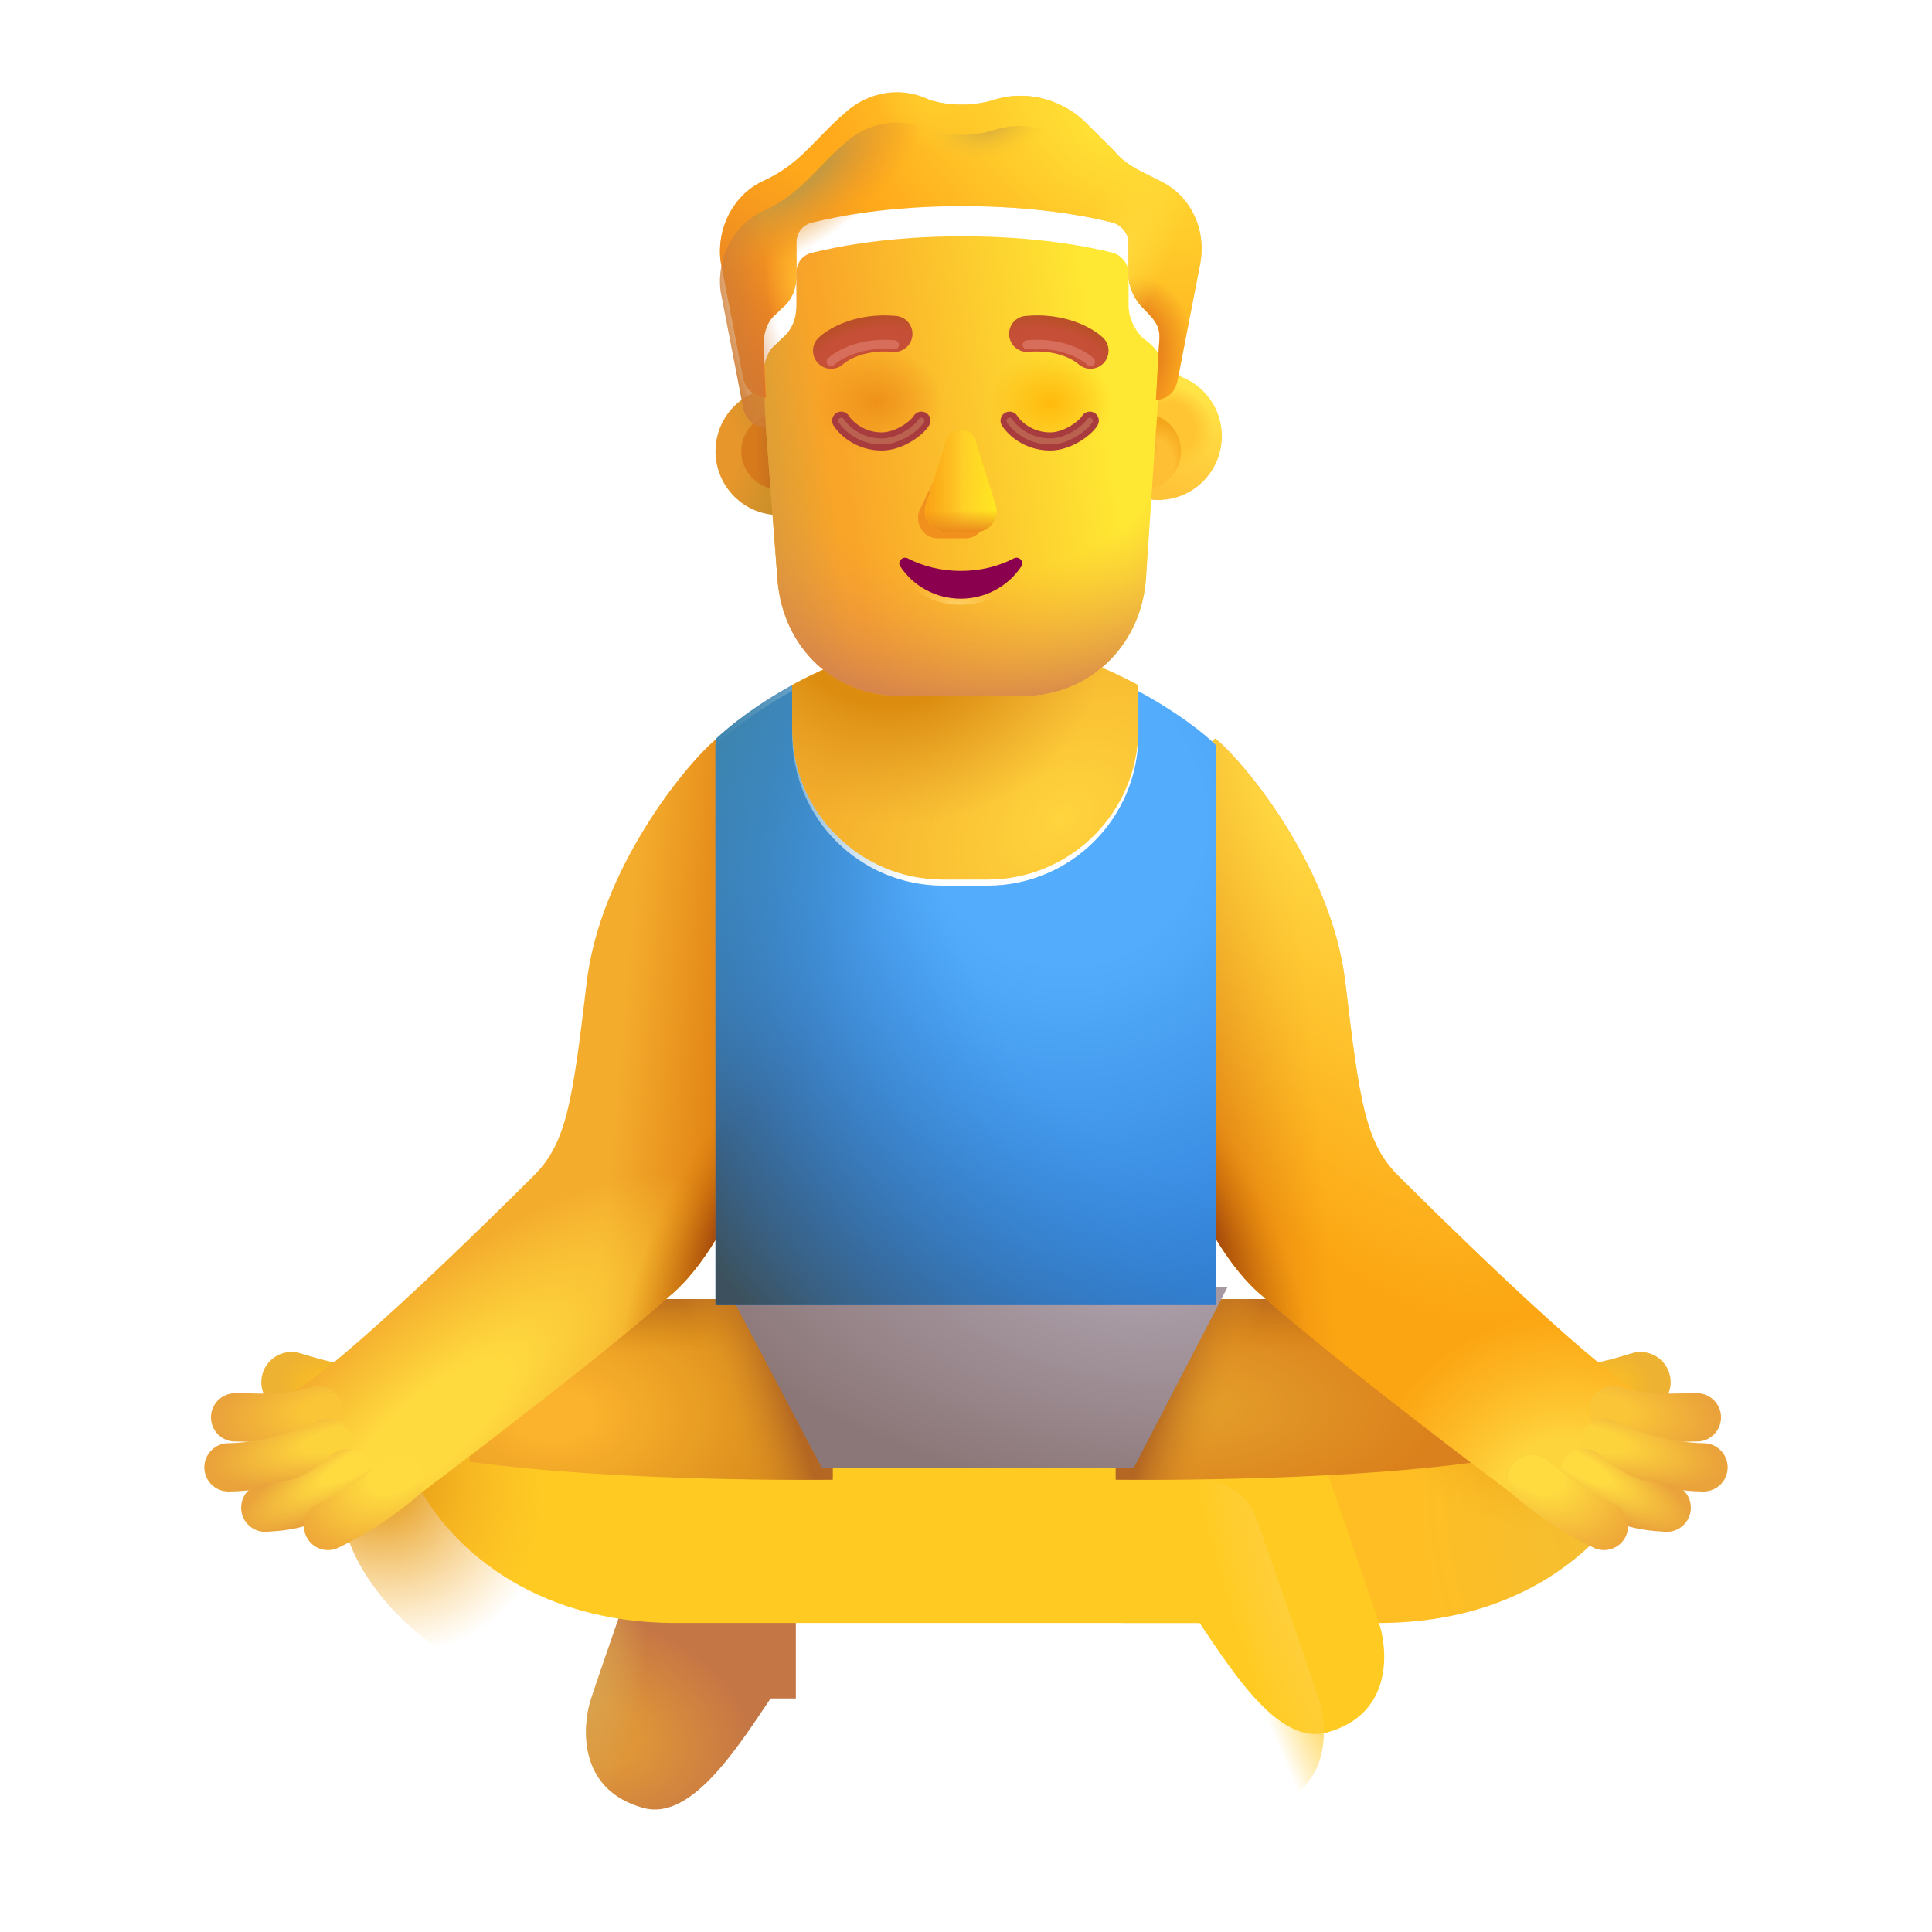 <svg width="32" height="32" viewBox="0 0 32 32" fill="none" xmlns="http://www.w3.org/2000/svg">
<path fill-rule="evenodd" clip-rule="evenodd" d="M6.722 23.151C6.722 23.428 6.498 23.651 6.222 23.651C5.59 23.651 4.965 23.459 4.721 23.383C4.707 23.379 4.694 23.375 4.682 23.371C4.418 23.291 4.269 23.011 4.35 22.747C4.43 22.483 4.71 22.334 4.974 22.415C4.983 22.418 4.993 22.421 5.003 22.424C5.25 22.499 5.747 22.651 6.222 22.651C6.498 22.651 6.722 22.875 6.722 23.151Z" fill="url(#paint0_radial_3987_23984)"/>
<path fill-rule="evenodd" clip-rule="evenodd" d="M25.278 23.151C25.278 23.428 25.502 23.651 25.778 23.651C26.41 23.651 27.035 23.459 27.279 23.383C27.293 23.379 27.306 23.375 27.318 23.371C27.582 23.291 27.731 23.011 27.65 22.747C27.57 22.483 27.29 22.334 27.026 22.415C27.017 22.418 27.007 22.421 26.997 22.424C26.75 22.499 26.253 22.651 25.778 22.651C25.502 22.651 25.278 22.875 25.278 23.151Z" fill="url(#paint1_radial_3987_23984)"/>
<g filter="url(#filter0_ii_3987_23984)">
<path d="M17.589 28.132H21.833C24.763 28.132 26.114 26.215 26.317 25.304L23.786 22.976L20.167 24.398L17.589 24.507V28.132Z" fill="url(#paint2_radial_3987_23984)"/>
<path d="M17.589 28.132H21.833C24.763 28.132 26.114 26.215 26.317 25.304L23.786 22.976L20.167 24.398L17.589 24.507V28.132Z" fill="url(#paint3_radial_3987_23984)"/>
</g>
<path d="M13.182 24.507H11.754C11.329 24.507 10.95 24.775 10.81 25.177C10.403 26.348 9.85 27.942 9.778 28.179C9.669 28.538 9.528 29.632 10.653 29.945C11.41 30.155 12.133 29.073 12.711 28.21C12.728 28.184 12.745 28.158 12.763 28.132H13.182V24.507Z" fill="url(#paint4_radial_3987_23984)"/>
<path d="M13.182 24.507H11.754C11.329 24.507 10.95 24.775 10.81 25.177C10.403 26.348 9.85 27.942 9.778 28.179C9.669 28.538 9.528 29.632 10.653 29.945C11.41 30.155 12.133 29.073 12.711 28.21C12.728 28.184 12.745 28.158 12.763 28.132H13.182V24.507Z" fill="url(#paint5_radial_3987_23984)"/>
<g filter="url(#filter1_ii_3987_23984)">
<path d="M10.198 28.132C7.269 28.132 5.917 26.215 5.714 25.304L8.245 22.976L11.698 24.421L19.879 24.507C20.304 24.507 20.683 24.775 20.822 25.177C21.23 26.348 21.782 27.942 21.855 28.179C21.964 28.538 22.105 29.632 20.98 29.945C20.2 30.161 19.456 29.007 18.87 28.132H10.198Z" fill="#FFCB22"/>
</g>
<path d="M10.198 28.132C7.269 28.132 5.917 26.215 5.714 25.304L8.245 22.976L11.698 24.421L19.879 24.507C20.304 24.507 20.683 24.775 20.822 25.177C21.23 26.348 21.782 27.942 21.855 28.179C21.964 28.538 22.105 29.632 20.98 29.945C20.2 30.161 19.456 29.007 18.87 28.132H10.198Z" fill="url(#paint6_radial_3987_23984)"/>
<path d="M10.198 28.132C7.269 28.132 5.917 26.215 5.714 25.304L8.245 22.976L11.698 24.421L19.879 24.507C20.304 24.507 20.683 24.775 20.822 25.177C21.23 26.348 21.782 27.942 21.855 28.179C21.964 28.538 22.105 29.632 20.98 29.945C20.2 30.161 19.456 29.007 18.87 28.132H10.198Z" fill="url(#paint7_radial_3987_23984)"/>
<path d="M18.48 21.517H24.495V24.21C21.964 24.562 18.48 24.507 18.48 24.507V21.517Z" fill="url(#paint8_radial_3987_23984)"/>
<path d="M18.48 21.517H24.495V24.21C21.964 24.562 18.48 24.507 18.48 24.507V21.517Z" fill="url(#paint9_linear_3987_23984)"/>
<path d="M18.48 21.517H24.495V24.21C21.964 24.562 18.48 24.507 18.48 24.507V21.517Z" fill="url(#paint10_linear_3987_23984)"/>
<path d="M13.792 21.517H7.776V24.21C10.308 24.562 13.792 24.507 13.792 24.507V21.517Z" fill="url(#paint11_radial_3987_23984)"/>
<path d="M13.792 21.517H7.776V24.21C10.308 24.562 13.792 24.507 13.792 24.507V21.517Z" fill="url(#paint12_linear_3987_23984)"/>
<path d="M13.792 21.517H7.776V24.21C10.308 24.562 13.792 24.507 13.792 24.507V21.517Z" fill="url(#paint13_linear_3987_23984)"/>
<path d="M9.717 16.275C9.937 14.417 11.323 12.694 11.87 12.233L12.202 12.549V19.825C11.952 20.476 11.483 21.154 11.077 21.477C11.077 21.477 10.21 22.291 6.905 24.78C5.58 24.596 4.81 23.687 4.831 23.077C5.706 22.578 8.202 20.109 8.842 19.471C9.38 18.936 9.483 18.256 9.717 16.275Z" fill="#F4AC2D"/>
<path d="M9.717 16.275C9.937 14.417 11.323 12.694 11.87 12.233L12.202 12.549V19.825C11.952 20.476 11.483 21.154 11.077 21.477C11.077 21.477 10.21 22.291 6.905 24.78C5.58 24.596 4.81 23.687 4.831 23.077C5.706 22.578 8.202 20.109 8.842 19.471C9.38 18.936 9.483 18.256 9.717 16.275Z" fill="url(#paint14_linear_3987_23984)"/>
<path d="M9.717 16.275C9.937 14.417 11.323 12.694 11.87 12.233L12.202 12.549V19.825C11.952 20.476 11.483 21.154 11.077 21.477C11.077 21.477 10.21 22.291 6.905 24.78C5.58 24.596 4.81 23.687 4.831 23.077C5.706 22.578 8.202 20.109 8.842 19.471C9.38 18.936 9.483 18.256 9.717 16.275Z" fill="url(#paint15_radial_3987_23984)"/>
<path d="M9.717 16.275C9.937 14.417 11.323 12.694 11.87 12.233L12.202 12.549V19.825C11.952 20.476 11.483 21.154 11.077 21.477C11.077 21.477 10.21 22.291 6.905 24.78C5.58 24.596 4.81 23.687 4.831 23.077C5.706 22.578 8.202 20.109 8.842 19.471C9.38 18.936 9.483 18.256 9.717 16.275Z" fill="url(#paint16_radial_3987_23984)"/>
<path d="M22.283 16.275C22.063 14.417 20.677 12.694 20.13 12.233L19.798 12.549V19.825C20.048 20.476 20.517 21.154 20.923 21.477C20.923 21.477 21.79 22.291 25.095 24.78C26.42 24.596 27.19 23.687 27.169 23.077C26.294 22.578 23.798 20.109 23.157 19.471C22.62 18.936 22.517 18.256 22.283 16.275Z" fill="#FCA512"/>
<path d="M22.283 16.275C22.063 14.417 20.677 12.694 20.13 12.233L19.798 12.549V19.825C20.048 20.476 20.517 21.154 20.923 21.477C20.923 21.477 21.79 22.291 25.095 24.78C26.42 24.596 27.19 23.687 27.169 23.077C26.294 22.578 23.798 20.109 23.157 19.471C22.62 18.936 22.517 18.256 22.283 16.275Z" fill="url(#paint17_linear_3987_23984)"/>
<path d="M22.283 16.275C22.063 14.417 20.677 12.694 20.13 12.233L19.798 12.549V19.825C20.048 20.476 20.517 21.154 20.923 21.477C20.923 21.477 21.79 22.291 25.095 24.78C26.42 24.596 27.19 23.687 27.169 23.077C26.294 22.578 23.798 20.109 23.157 19.471C22.62 18.936 22.517 18.256 22.283 16.275Z" fill="url(#paint18_radial_3987_23984)"/>
<path d="M22.283 16.275C22.063 14.417 20.677 12.694 20.13 12.233L19.798 12.549V19.825C20.048 20.476 20.517 21.154 20.923 21.477C20.923 21.477 21.79 22.291 25.095 24.78C26.42 24.596 27.19 23.687 27.169 23.077C26.294 22.578 23.798 20.109 23.157 19.471C22.62 18.936 22.517 18.256 22.283 16.275Z" fill="url(#paint19_radial_3987_23984)"/>
<path d="M22.283 16.275C22.063 14.417 20.677 12.694 20.13 12.233L19.798 12.549V19.825C20.048 20.476 20.517 21.154 20.923 21.477C20.923 21.477 21.79 22.291 25.095 24.78C26.42 24.596 27.19 23.687 27.169 23.077C26.294 22.578 23.798 20.109 23.157 19.471C22.62 18.936 22.517 18.256 22.283 16.275Z" fill="url(#paint20_radial_3987_23984)"/>
<g filter="url(#filter2_i_3987_23984)">
<path d="M13.409 24.507L11.831 21.517H20.133L18.581 24.507H13.409Z" fill="url(#paint21_radial_3987_23984)"/>
</g>
<path d="M18.855 11.348V12.069C18.855 13.45 17.735 14.569 16.355 14.569H15.62C14.239 14.569 13.12 13.45 13.12 12.069V11.346C13.883 10.929 14.89 10.562 16.034 10.562C17.084 10.562 18.09 10.936 18.855 11.348Z" fill="url(#paint22_radial_3987_23984)"/>
<path d="M18.855 11.348V12.069C18.855 13.45 17.735 14.569 16.355 14.569H15.62C14.239 14.569 13.12 13.45 13.12 12.069V11.346C13.883 10.929 14.89 10.562 16.034 10.562C17.084 10.562 18.09 10.936 18.855 11.348Z" fill="url(#paint23_radial_3987_23984)"/>
<g filter="url(#filter3_i_3987_23984)">
<path d="M18.855 11.348V12.069C18.855 13.45 17.735 14.569 16.355 14.569H15.62C14.239 14.569 13.12 13.45 13.12 12.069V11.346C12.54 11.663 12.101 12.008 11.851 12.242V21.517H20.139V12.242C19.941 12.042 19.478 11.683 18.855 11.348Z" fill="url(#paint24_radial_3987_23984)"/>
<path d="M18.855 11.348V12.069C18.855 13.45 17.735 14.569 16.355 14.569H15.62C14.239 14.569 13.12 13.45 13.12 12.069V11.346C12.54 11.663 12.101 12.008 11.851 12.242V21.517H20.139V12.242C19.941 12.042 19.478 11.683 18.855 11.348Z" fill="url(#paint25_radial_3987_23984)"/>
</g>
<path d="M18.855 11.348V12.069C18.855 13.45 17.735 14.569 16.355 14.569H15.62C14.239 14.569 13.12 13.45 13.12 12.069V11.346C12.54 11.663 12.101 12.008 11.851 12.242V21.517H20.139V12.242C19.941 12.042 19.478 11.683 18.855 11.348Z" fill="url(#paint26_radial_3987_23984)"/>
<path fill-rule="evenodd" clip-rule="evenodd" d="M5.659 23.241C5.724 23.453 5.605 23.676 5.394 23.741C4.858 23.905 4.295 23.887 4.027 23.878C3.972 23.876 3.93 23.875 3.903 23.876C3.682 23.881 3.499 23.706 3.494 23.485C3.489 23.264 3.664 23.081 3.885 23.076C3.953 23.074 4.03 23.076 4.114 23.078C4.401 23.086 4.77 23.095 5.159 22.976C5.371 22.911 5.594 23.03 5.659 23.241Z" fill="url(#paint27_radial_3987_23984)"/>
<path fill-rule="evenodd" clip-rule="evenodd" d="M26.341 23.241C26.276 23.453 26.395 23.676 26.606 23.741C27.142 23.905 27.705 23.887 27.973 23.878C28.028 23.876 28.07 23.875 28.097 23.876C28.318 23.881 28.501 23.706 28.506 23.485C28.511 23.264 28.336 23.081 28.115 23.076C28.047 23.074 27.97 23.076 27.886 23.078C27.599 23.086 27.23 23.095 26.841 22.976C26.629 22.911 26.406 23.03 26.341 23.241Z" fill="url(#paint28_radial_3987_23984)"/>
<path fill-rule="evenodd" clip-rule="evenodd" d="M5.787 23.72C5.885 23.917 5.805 24.157 5.607 24.256C4.854 24.63 4.097 24.704 3.784 24.704C3.563 24.704 3.384 24.525 3.384 24.304C3.384 24.083 3.563 23.904 3.784 23.904C4.01 23.904 4.637 23.845 5.251 23.539C5.449 23.441 5.689 23.522 5.787 23.72Z" fill="url(#paint29_radial_3987_23984)"/>
<path fill-rule="evenodd" clip-rule="evenodd" d="M26.213 23.72C26.115 23.917 26.195 24.157 26.393 24.256C27.146 24.63 27.902 24.704 28.216 24.704C28.437 24.704 28.616 24.525 28.616 24.304C28.616 24.083 28.437 23.904 28.216 23.904C27.99 23.904 27.363 23.845 26.749 23.539C26.551 23.441 26.311 23.522 26.213 23.72Z" fill="url(#paint30_radial_3987_23984)"/>
<path fill-rule="evenodd" clip-rule="evenodd" d="M6.061 24.142C6.205 24.309 6.185 24.562 6.017 24.705C5.678 24.995 5.389 25.162 5.114 25.255C4.86 25.34 4.637 25.356 4.459 25.368C4.446 25.369 4.434 25.37 4.422 25.371C4.202 25.387 4.01 25.221 3.995 25C3.979 24.78 4.145 24.588 4.365 24.573C4.371 24.572 4.377 24.572 4.383 24.572C4.573 24.558 4.704 24.549 4.858 24.497C5.013 24.444 5.215 24.339 5.497 24.098C5.665 23.954 5.917 23.974 6.061 24.142Z" fill="url(#paint31_radial_3987_23984)"/>
<path fill-rule="evenodd" clip-rule="evenodd" d="M25.939 24.142C25.796 24.309 25.815 24.562 25.983 24.705C26.322 24.995 26.611 25.162 26.886 25.255C27.14 25.34 27.363 25.356 27.541 25.368C27.553 25.369 27.566 25.37 27.578 25.371C27.798 25.387 27.99 25.221 28.005 25C28.021 24.78 27.855 24.588 27.635 24.573C27.629 24.572 27.623 24.572 27.616 24.572C27.427 24.558 27.296 24.549 27.142 24.497C26.987 24.444 26.785 24.339 26.503 24.098C26.335 23.954 26.083 23.974 25.939 24.142Z" fill="url(#paint32_radial_3987_23984)"/>
<path fill-rule="evenodd" clip-rule="evenodd" d="M6.937 24.247C7.077 24.418 7.053 24.67 6.882 24.81C6.316 25.274 5.947 25.461 5.689 25.593C5.663 25.605 5.639 25.618 5.616 25.63C5.42 25.731 5.178 25.654 5.077 25.457C4.976 25.261 5.053 25.02 5.25 24.919C5.274 24.906 5.298 24.894 5.324 24.881C5.566 24.758 5.875 24.601 6.374 24.191C6.545 24.051 6.797 24.076 6.937 24.247Z" fill="url(#paint33_radial_3987_23984)"/>
<path fill-rule="evenodd" clip-rule="evenodd" d="M25.063 24.247C24.922 24.418 24.947 24.67 25.118 24.81C25.684 25.274 26.053 25.461 26.311 25.593C26.337 25.605 26.361 25.618 26.384 25.63C26.58 25.731 26.822 25.654 26.923 25.457C27.024 25.261 26.947 25.02 26.75 24.919C26.726 24.906 26.702 24.894 26.676 24.881C26.434 24.758 26.125 24.601 25.625 24.191C25.455 24.051 25.203 24.076 25.063 24.247Z" fill="url(#paint34_radial_3987_23984)"/>
<circle cx="12.908" cy="7.475" r="1.057" fill="url(#paint35_radial_3987_23984)"/>
<g filter="url(#filter4_f_3987_23984)">
<circle cx="12.908" cy="7.475" r="0.63" fill="url(#paint36_linear_3987_23984)"/>
</g>
<g filter="url(#filter5_i_3987_23984)">
<circle cx="18.931" cy="7.475" r="1.057" fill="url(#paint37_linear_3987_23984)"/>
<circle cx="18.931" cy="7.475" r="1.057" fill="url(#paint38_radial_3987_23984)"/>
</g>
<g filter="url(#filter6_f_3987_23984)">
<circle cx="18.931" cy="7.475" r="0.63" fill="#FFBF34"/>
<circle cx="18.931" cy="7.475" r="0.63" fill="url(#paint39_radial_3987_23984)"/>
<circle cx="18.931" cy="7.475" r="0.63" fill="url(#paint40_radial_3987_23984)"/>
</g>
<path d="M12.685 7.087C12.668 6.888 12.648 6.322 12.648 6.176C12.648 6.007 12.716 5.805 12.852 5.703L12.954 5.602C13.123 5.467 13.191 5.264 13.191 5.062V4.522C13.191 4.353 13.293 4.218 13.463 4.184C13.87 4.083 14.72 3.914 15.942 3.914C17.165 3.914 18.014 4.083 18.421 4.184C18.557 4.218 18.693 4.353 18.693 4.522V5.062C18.693 5.264 18.795 5.467 18.931 5.602C19.249 5.825 19.229 5.947 19.202 6.21C19.194 6.291 19.169 6.966 19.146 7.122L18.978 9.628C18.876 10.748 17.995 11.529 16.945 11.529H14.912C13.828 11.529 12.982 10.748 12.88 9.628L12.685 7.087Z" fill="url(#paint41_linear_3987_23984)"/>
<path d="M12.685 7.087C12.668 6.888 12.648 6.322 12.648 6.176C12.648 6.007 12.716 5.805 12.852 5.703L12.954 5.602C13.123 5.467 13.191 5.264 13.191 5.062V4.522C13.191 4.353 13.293 4.218 13.463 4.184C13.87 4.083 14.72 3.914 15.942 3.914C17.165 3.914 18.014 4.083 18.421 4.184C18.557 4.218 18.693 4.353 18.693 4.522V5.062C18.693 5.264 18.795 5.467 18.931 5.602C19.249 5.825 19.229 5.947 19.202 6.21C19.194 6.291 19.169 6.966 19.146 7.122L18.978 9.628C18.876 10.748 17.995 11.529 16.945 11.529H14.912C13.828 11.529 12.982 10.748 12.88 9.628L12.685 7.087Z" fill="url(#paint42_linear_3987_23984)"/>
<path d="M12.685 7.087C12.668 6.888 12.648 6.322 12.648 6.176C12.648 6.007 12.716 5.805 12.852 5.703L12.954 5.602C13.123 5.467 13.191 5.264 13.191 5.062V4.522C13.191 4.353 13.293 4.218 13.463 4.184C13.87 4.083 14.72 3.914 15.942 3.914C17.165 3.914 18.014 4.083 18.421 4.184C18.557 4.218 18.693 4.353 18.693 4.522V5.062C18.693 5.264 18.795 5.467 18.931 5.602C19.249 5.825 19.229 5.947 19.202 6.21C19.194 6.291 19.169 6.966 19.146 7.122L18.978 9.628C18.876 10.748 17.995 11.529 16.945 11.529H14.912C13.828 11.529 12.982 10.748 12.88 9.628L12.685 7.087Z" fill="url(#paint43_radial_3987_23984)"/>
<path d="M12.685 7.087C12.668 6.888 12.648 6.322 12.648 6.176C12.648 6.007 12.716 5.805 12.852 5.703L12.954 5.602C13.123 5.467 13.191 5.264 13.191 5.062V4.522C13.191 4.353 13.293 4.218 13.463 4.184C13.87 4.083 14.72 3.914 15.942 3.914C17.165 3.914 18.014 4.083 18.421 4.184C18.557 4.218 18.693 4.353 18.693 4.522V5.062C18.693 5.264 18.795 5.467 18.931 5.602C19.249 5.825 19.229 5.947 19.202 6.21C19.194 6.291 19.169 6.966 19.146 7.122L18.978 9.628C18.876 10.748 17.995 11.529 16.945 11.529H14.912C13.828 11.529 12.982 10.748 12.88 9.628L12.685 7.087Z" fill="url(#paint44_radial_3987_23984)"/>
<path d="M12.685 7.087C12.668 6.888 12.648 6.322 12.648 6.176C12.648 6.007 12.716 5.805 12.852 5.703L12.954 5.602C13.123 5.467 13.191 5.264 13.191 5.062V4.522C13.191 4.353 13.293 4.218 13.463 4.184C13.87 4.083 14.72 3.914 15.942 3.914C17.165 3.914 18.014 4.083 18.421 4.184C18.557 4.218 18.693 4.353 18.693 4.522V5.062C18.693 5.264 18.795 5.467 18.931 5.602C19.249 5.825 19.229 5.947 19.202 6.21C19.194 6.291 19.169 6.966 19.146 7.122L18.978 9.628C18.876 10.748 17.995 11.529 16.945 11.529H14.912C13.828 11.529 12.982 10.748 12.88 9.628L12.685 7.087Z" fill="url(#paint45_radial_3987_23984)"/>
<g filter="url(#filter7_ii_3987_23984)">
<path d="M18.965 3.373L19.236 3.509C19.712 3.745 19.983 4.285 19.881 4.859L19.508 6.784C19.475 6.983 19.343 7.117 19.146 7.122C19.168 6.803 19.189 6.288 19.198 6.207C19.225 5.933 19.182 5.852 18.931 5.602C18.795 5.467 18.693 5.264 18.693 5.062V4.522C18.693 4.353 18.557 4.218 18.421 4.184C18.014 4.083 17.165 3.914 15.942 3.914C14.72 3.914 13.87 4.083 13.463 4.184C13.293 4.218 13.191 4.353 13.191 4.522V5.062C13.191 5.264 13.123 5.467 12.954 5.602L12.852 5.703C12.716 5.805 12.647 6.016 12.647 6.185C12.656 6.284 12.67 6.851 12.685 7.087C12.495 7.074 12.34 6.942 12.308 6.75L11.935 4.825C11.867 4.285 12.138 3.745 12.614 3.509C13.256 3.227 13.49 2.8 14.006 2.36C14.38 2.023 14.923 1.921 15.399 2.158C15.738 2.259 16.112 2.259 16.451 2.158C16.961 1.989 17.538 2.124 17.946 2.495L18.455 3.002C18.591 3.171 18.761 3.272 18.965 3.373Z" fill="#FFA91B"/>
<path d="M18.965 3.373L19.236 3.509C19.712 3.745 19.983 4.285 19.881 4.859L19.508 6.784C19.475 6.983 19.343 7.117 19.146 7.122C19.168 6.803 19.189 6.288 19.198 6.207C19.225 5.933 19.182 5.852 18.931 5.602C18.795 5.467 18.693 5.264 18.693 5.062V4.522C18.693 4.353 18.557 4.218 18.421 4.184C18.014 4.083 17.165 3.914 15.942 3.914C14.72 3.914 13.87 4.083 13.463 4.184C13.293 4.218 13.191 4.353 13.191 4.522V5.062C13.191 5.264 13.123 5.467 12.954 5.602L12.852 5.703C12.716 5.805 12.647 6.016 12.647 6.185C12.656 6.284 12.67 6.851 12.685 7.087C12.495 7.074 12.34 6.942 12.308 6.75L11.935 4.825C11.867 4.285 12.138 3.745 12.614 3.509C13.256 3.227 13.49 2.8 14.006 2.36C14.38 2.023 14.923 1.921 15.399 2.158C15.738 2.259 16.112 2.259 16.451 2.158C16.961 1.989 17.538 2.124 17.946 2.495L18.455 3.002C18.591 3.171 18.761 3.272 18.965 3.373Z" fill="url(#paint46_radial_3987_23984)"/>
<path d="M18.965 3.373L19.236 3.509C19.712 3.745 19.983 4.285 19.881 4.859L19.508 6.784C19.475 6.983 19.343 7.117 19.146 7.122C19.168 6.803 19.189 6.288 19.198 6.207C19.225 5.933 19.182 5.852 18.931 5.602C18.795 5.467 18.693 5.264 18.693 5.062V4.522C18.693 4.353 18.557 4.218 18.421 4.184C18.014 4.083 17.165 3.914 15.942 3.914C14.72 3.914 13.87 4.083 13.463 4.184C13.293 4.218 13.191 4.353 13.191 4.522V5.062C13.191 5.264 13.123 5.467 12.954 5.602L12.852 5.703C12.716 5.805 12.647 6.016 12.647 6.185C12.656 6.284 12.67 6.851 12.685 7.087C12.495 7.074 12.34 6.942 12.308 6.75L11.935 4.825C11.867 4.285 12.138 3.745 12.614 3.509C13.256 3.227 13.49 2.8 14.006 2.36C14.38 2.023 14.923 1.921 15.399 2.158C15.738 2.259 16.112 2.259 16.451 2.158C16.961 1.989 17.538 2.124 17.946 2.495L18.455 3.002C18.591 3.171 18.761 3.272 18.965 3.373Z" fill="url(#paint47_linear_3987_23984)"/>
<path d="M18.965 3.373L19.236 3.509C19.712 3.745 19.983 4.285 19.881 4.859L19.508 6.784C19.475 6.983 19.343 7.117 19.146 7.122C19.168 6.803 19.189 6.288 19.198 6.207C19.225 5.933 19.182 5.852 18.931 5.602C18.795 5.467 18.693 5.264 18.693 5.062V4.522C18.693 4.353 18.557 4.218 18.421 4.184C18.014 4.083 17.165 3.914 15.942 3.914C14.72 3.914 13.87 4.083 13.463 4.184C13.293 4.218 13.191 4.353 13.191 4.522V5.062C13.191 5.264 13.123 5.467 12.954 5.602L12.852 5.703C12.716 5.805 12.647 6.016 12.647 6.185C12.656 6.284 12.67 6.851 12.685 7.087C12.495 7.074 12.34 6.942 12.308 6.75L11.935 4.825C11.867 4.285 12.138 3.745 12.614 3.509C13.256 3.227 13.49 2.8 14.006 2.36C14.38 2.023 14.923 1.921 15.399 2.158C15.738 2.259 16.112 2.259 16.451 2.158C16.961 1.989 17.538 2.124 17.946 2.495L18.455 3.002C18.591 3.171 18.761 3.272 18.965 3.373Z" fill="url(#paint48_radial_3987_23984)"/>
<path d="M18.965 3.373L19.236 3.509C19.712 3.745 19.983 4.285 19.881 4.859L19.508 6.784C19.475 6.983 19.343 7.117 19.146 7.122C19.168 6.803 19.189 6.288 19.198 6.207C19.225 5.933 19.182 5.852 18.931 5.602C18.795 5.467 18.693 5.264 18.693 5.062V4.522C18.693 4.353 18.557 4.218 18.421 4.184C18.014 4.083 17.165 3.914 15.942 3.914C14.72 3.914 13.87 4.083 13.463 4.184C13.293 4.218 13.191 4.353 13.191 4.522V5.062C13.191 5.264 13.123 5.467 12.954 5.602L12.852 5.703C12.716 5.805 12.647 6.016 12.647 6.185C12.656 6.284 12.67 6.851 12.685 7.087C12.495 7.074 12.34 6.942 12.308 6.75L11.935 4.825C11.867 4.285 12.138 3.745 12.614 3.509C13.256 3.227 13.49 2.8 14.006 2.36C14.38 2.023 14.923 1.921 15.399 2.158C15.738 2.259 16.112 2.259 16.451 2.158C16.961 1.989 17.538 2.124 17.946 2.495L18.455 3.002C18.591 3.171 18.761 3.272 18.965 3.373Z" fill="url(#paint49_radial_3987_23984)"/>
<path d="M18.965 3.373L19.236 3.509C19.712 3.745 19.983 4.285 19.881 4.859L19.508 6.784C19.475 6.983 19.343 7.117 19.146 7.122C19.168 6.803 19.189 6.288 19.198 6.207C19.225 5.933 19.182 5.852 18.931 5.602C18.795 5.467 18.693 5.264 18.693 5.062V4.522C18.693 4.353 18.557 4.218 18.421 4.184C18.014 4.083 17.165 3.914 15.942 3.914C14.72 3.914 13.87 4.083 13.463 4.184C13.293 4.218 13.191 4.353 13.191 4.522V5.062C13.191 5.264 13.123 5.467 12.954 5.602L12.852 5.703C12.716 5.805 12.647 6.016 12.647 6.185C12.656 6.284 12.67 6.851 12.685 7.087C12.495 7.074 12.34 6.942 12.308 6.75L11.935 4.825C11.867 4.285 12.138 3.745 12.614 3.509C13.256 3.227 13.49 2.8 14.006 2.36C14.38 2.023 14.923 1.921 15.399 2.158C15.738 2.259 16.112 2.259 16.451 2.158C16.961 1.989 17.538 2.124 17.946 2.495L18.455 3.002C18.591 3.171 18.761 3.272 18.965 3.373Z" fill="url(#paint50_radial_3987_23984)"/>
<path d="M18.965 3.373L19.236 3.509C19.712 3.745 19.983 4.285 19.881 4.859L19.508 6.784C19.475 6.983 19.343 7.117 19.146 7.122C19.168 6.803 19.189 6.288 19.198 6.207C19.225 5.933 19.182 5.852 18.931 5.602C18.795 5.467 18.693 5.264 18.693 5.062V4.522C18.693 4.353 18.557 4.218 18.421 4.184C18.014 4.083 17.165 3.914 15.942 3.914C14.72 3.914 13.87 4.083 13.463 4.184C13.293 4.218 13.191 4.353 13.191 4.522V5.062C13.191 5.264 13.123 5.467 12.954 5.602L12.852 5.703C12.716 5.805 12.647 6.016 12.647 6.185C12.656 6.284 12.67 6.851 12.685 7.087C12.495 7.074 12.34 6.942 12.308 6.75L11.935 4.825C11.867 4.285 12.138 3.745 12.614 3.509C13.256 3.227 13.49 2.8 14.006 2.36C14.38 2.023 14.923 1.921 15.399 2.158C15.738 2.259 16.112 2.259 16.451 2.158C16.961 1.989 17.538 2.124 17.946 2.495L18.455 3.002C18.591 3.171 18.761 3.272 18.965 3.373Z" fill="url(#paint51_radial_3987_23984)"/>
</g>
<path d="M18.965 3.373L19.236 3.509C19.712 3.745 19.983 4.285 19.881 4.859L19.508 6.784C19.475 6.983 19.343 7.117 19.146 7.122C19.168 6.803 19.189 6.288 19.198 6.207C19.225 5.933 19.182 5.852 18.931 5.602C18.795 5.467 18.693 5.264 18.693 5.062V4.522C18.693 4.353 18.557 4.218 18.421 4.184C18.014 4.083 17.165 3.914 15.942 3.914C14.72 3.914 13.87 4.083 13.463 4.184C13.293 4.218 13.191 4.353 13.191 4.522V5.062C13.191 5.264 13.123 5.467 12.954 5.602L12.852 5.703C12.716 5.805 12.647 6.016 12.647 6.185C12.656 6.284 12.67 6.851 12.685 7.087C12.495 7.074 12.34 6.942 12.308 6.75L11.935 4.825C11.867 4.285 12.138 3.745 12.614 3.509C13.256 3.227 13.49 2.8 14.006 2.36C14.38 2.023 14.923 1.921 15.399 2.158C15.738 2.259 16.112 2.259 16.451 2.158C16.961 1.989 17.538 2.124 17.946 2.495L18.455 3.002C18.591 3.171 18.761 3.272 18.965 3.373Z" fill="url(#paint52_radial_3987_23984)"/>
<path d="M18.965 3.373L19.236 3.509C19.712 3.745 19.983 4.285 19.881 4.859L19.508 6.784C19.475 6.983 19.343 7.117 19.146 7.122C19.168 6.803 19.189 6.288 19.198 6.207C19.225 5.933 19.182 5.852 18.931 5.602C18.795 5.467 18.693 5.264 18.693 5.062V4.522C18.693 4.353 18.557 4.218 18.421 4.184C18.014 4.083 17.165 3.914 15.942 3.914C14.72 3.914 13.87 4.083 13.463 4.184C13.293 4.218 13.191 4.353 13.191 4.522V5.062C13.191 5.264 13.123 5.467 12.954 5.602L12.852 5.703C12.716 5.805 12.647 6.016 12.647 6.185C12.656 6.284 12.67 6.851 12.685 7.087C12.495 7.074 12.34 6.942 12.308 6.75L11.935 4.825C11.867 4.285 12.138 3.745 12.614 3.509C13.256 3.227 13.49 2.8 14.006 2.36C14.38 2.023 14.923 1.921 15.399 2.158C15.738 2.259 16.112 2.259 16.451 2.158C16.961 1.989 17.538 2.124 17.946 2.495L18.455 3.002C18.591 3.171 18.761 3.272 18.965 3.373Z" fill="url(#paint53_radial_3987_23984)"/>
<path d="M18.965 3.373L19.236 3.509C19.712 3.745 19.983 4.285 19.881 4.859L19.508 6.784C19.475 6.983 19.343 7.117 19.146 7.122C19.168 6.803 19.189 6.288 19.198 6.207C19.225 5.933 19.182 5.852 18.931 5.602C18.795 5.467 18.693 5.264 18.693 5.062V4.522C18.693 4.353 18.557 4.218 18.421 4.184C18.014 4.083 17.165 3.914 15.942 3.914C14.72 3.914 13.87 4.083 13.463 4.184C13.293 4.218 13.191 4.353 13.191 4.522V5.062C13.191 5.264 13.123 5.467 12.954 5.602L12.852 5.703C12.716 5.805 12.647 6.016 12.647 6.185C12.656 6.284 12.67 6.851 12.685 7.087C12.495 7.074 12.34 6.942 12.308 6.75L11.935 4.825C11.867 4.285 12.138 3.745 12.614 3.509C13.256 3.227 13.49 2.8 14.006 2.36C14.38 2.023 14.923 1.921 15.399 2.158C15.738 2.259 16.112 2.259 16.451 2.158C16.961 1.989 17.538 2.124 17.946 2.495L18.455 3.002C18.591 3.171 18.761 3.272 18.965 3.373Z" fill="url(#paint54_radial_3987_23984)"/>
<g filter="url(#filter8_f_3987_23984)">
<path d="M15.739 7.397L15.22 8.473C15.155 8.695 15.31 8.916 15.529 8.916H15.996C16.215 8.916 16.369 8.691 16.305 8.473L15.989 7.397C15.922 7.159 15.81 7.159 15.739 7.397Z" fill="#F1901C"/>
</g>
<g filter="url(#filter9_f_3987_23984)">
<path d="M15.672 7.294L15.335 8.37C15.267 8.592 15.432 8.813 15.665 8.813H16.163C16.396 8.813 16.561 8.588 16.492 8.37L16.156 7.294C16.084 7.056 15.748 7.056 15.672 7.294Z" fill="#FFCC28"/>
<path d="M15.672 7.294L15.335 8.37C15.267 8.592 15.432 8.813 15.665 8.813H16.163C16.396 8.813 16.561 8.588 16.492 8.37L16.156 7.294C16.084 7.056 15.748 7.056 15.672 7.294Z" fill="url(#paint55_linear_3987_23984)"/>
<path d="M15.672 7.294L15.335 8.37C15.267 8.592 15.432 8.813 15.665 8.813H16.163C16.396 8.813 16.561 8.588 16.492 8.37L16.156 7.294C16.084 7.056 15.748 7.056 15.672 7.294Z" fill="url(#paint56_linear_3987_23984)"/>
<path d="M15.672 7.294L15.335 8.37C15.267 8.592 15.432 8.813 15.665 8.813H16.163C16.396 8.813 16.561 8.588 16.492 8.37L16.156 7.294C16.084 7.056 15.748 7.056 15.672 7.294Z" fill="url(#paint57_linear_3987_23984)"/>
</g>
<g filter="url(#filter10_f_3987_23984)">
<path d="M15.914 9.456C15.592 9.456 15.29 9.381 15.037 9.249C14.95 9.204 14.857 9.302 14.911 9.381C15.123 9.702 15.493 9.916 15.914 9.916C16.334 9.916 16.704 9.702 16.916 9.381C16.97 9.299 16.877 9.204 16.791 9.249C16.537 9.381 16.238 9.456 15.914 9.456Z" stroke="url(#paint58_radial_3987_23984)" stroke-width="0.2"/>
</g>
<path d="M15.914 9.456C15.592 9.456 15.29 9.381 15.037 9.249C14.95 9.204 14.857 9.302 14.911 9.381C15.123 9.702 15.493 9.916 15.914 9.916C16.334 9.916 16.704 9.702 16.916 9.381C16.97 9.299 16.877 9.204 16.791 9.249C16.537 9.381 16.238 9.456 15.914 9.456Z" fill="#8A004F"/>
<g filter="url(#filter11_i_3987_23984)">
<path fill-rule="evenodd" clip-rule="evenodd" d="M17.04 6.078C17.496 6.036 17.788 6.214 17.859 6.279C17.981 6.391 18.17 6.383 18.282 6.262C18.394 6.14 18.386 5.951 18.265 5.839C18.071 5.66 17.611 5.424 16.985 5.483C16.82 5.498 16.699 5.644 16.715 5.808C16.73 5.973 16.876 6.094 17.04 6.078Z" fill="url(#paint59_radial_3987_23984)"/>
</g>
<g filter="url(#filter12_f_3987_23984)">
<path d="M18.062 5.989C17.93 5.867 17.554 5.66 17.013 5.711" stroke="#D76D5B" stroke-width="0.15" stroke-linecap="round"/>
</g>
<g filter="url(#filter13_i_3987_23984)">
<path fill-rule="evenodd" clip-rule="evenodd" d="M14.787 6.078C14.331 6.036 14.039 6.214 13.968 6.279C13.847 6.391 13.657 6.383 13.545 6.262C13.434 6.14 13.441 5.951 13.563 5.839C13.757 5.66 14.216 5.424 14.842 5.483C15.007 5.498 15.128 5.644 15.112 5.808C15.097 5.973 14.951 6.094 14.787 6.078Z" fill="url(#paint60_radial_3987_23984)"/>
</g>
<g filter="url(#filter14_f_3987_23984)">
<path d="M13.766 5.989C13.898 5.867 14.274 5.66 14.815 5.711" stroke="#D76D5B" stroke-width="0.15" stroke-linecap="round"/>
</g>
<path d="M13.933 6.968C14.003 7.082 14.236 7.312 14.604 7.312C14.901 7.312 15.196 7.082 15.261 6.968" stroke="#A83B3E" stroke-width="0.3" stroke-linecap="round"/>
<g filter="url(#filter15_f_3987_23984)">
<path d="M13.933 6.968C14.003 7.082 14.236 7.312 14.604 7.312C14.901 7.312 15.196 7.082 15.261 6.968" stroke="#BB614F" stroke-width="0.1" stroke-linecap="round"/>
</g>
<path d="M16.722 6.968C16.792 7.082 17.025 7.312 17.394 7.312C17.69 7.312 17.985 7.082 18.05 6.968" stroke="#A83B3E" stroke-width="0.3" stroke-linecap="round"/>
<g filter="url(#filter16_f_3987_23984)">
<path d="M16.722 6.968C16.792 7.082 17.025 7.312 17.394 7.312C17.69 7.312 17.985 7.082 18.05 6.968" stroke="#BB614F" stroke-width="0.1" stroke-linecap="round"/>
</g>
<defs>
<filter id="filter0_ii_3987_23984" x="17.589" y="21.976" width="9.729" height="6.156" filterUnits="userSpaceOnUse" color-interpolation-filters="sRGB">
<feFlood flood-opacity="0" result="BackgroundImageFix"/>
<feBlend mode="normal" in="SourceGraphic" in2="BackgroundImageFix" result="shape"/>
<feColorMatrix in="SourceAlpha" type="matrix" values="0 0 0 0 0 0 0 0 0 0 0 0 0 0 0 0 0 0 127 0" result="hardAlpha"/>
<feOffset dx="1" dy="-1"/>
<feGaussianBlur stdDeviation="0.75"/>
<feComposite in2="hardAlpha" operator="arithmetic" k2="-1" k3="1"/>
<feColorMatrix type="matrix" values="0 0 0 0 0.961 0 0 0 0 0.647 0 0 0 0 0.22 0 0 0 1 0"/>
<feBlend mode="normal" in2="shape" result="effect1_innerShadow_3987_23984"/>
<feColorMatrix in="SourceAlpha" type="matrix" values="0 0 0 0 0 0 0 0 0 0 0 0 0 0 0 0 0 0 127 0" result="hardAlpha"/>
<feOffset dy="-0.25"/>
<feGaussianBlur stdDeviation="0.375"/>
<feComposite in2="hardAlpha" operator="arithmetic" k2="-1" k3="1"/>
<feColorMatrix type="matrix" values="0 0 0 0 0.804 0 0 0 0 0.478 0 0 0 0 0.369 0 0 0 1 0"/>
<feBlend mode="normal" in2="effect1_innerShadow_3987_23984" result="effect2_innerShadow_3987_23984"/>
</filter>
<filter id="filter1_ii_3987_23984" x="5.714" y="21.976" width="17.213" height="7.995" filterUnits="userSpaceOnUse" color-interpolation-filters="sRGB">
<feFlood flood-opacity="0" result="BackgroundImageFix"/>
<feBlend mode="normal" in="SourceGraphic" in2="BackgroundImageFix" result="shape"/>
<feColorMatrix in="SourceAlpha" type="matrix" values="0 0 0 0 0 0 0 0 0 0 0 0 0 0 0 0 0 0 127 0" result="hardAlpha"/>
<feOffset dx="1" dy="-1"/>
<feGaussianBlur stdDeviation="0.75"/>
<feComposite in2="hardAlpha" operator="arithmetic" k2="-1" k3="1"/>
<feColorMatrix type="matrix" values="0 0 0 0 0.961 0 0 0 0 0.647 0 0 0 0 0.22 0 0 0 1 0"/>
<feBlend mode="normal" in2="shape" result="effect1_innerShadow_3987_23984"/>
<feColorMatrix in="SourceAlpha" type="matrix" values="0 0 0 0 0 0 0 0 0 0 0 0 0 0 0 0 0 0 127 0" result="hardAlpha"/>
<feOffset dy="-0.25"/>
<feGaussianBlur stdDeviation="0.375"/>
<feComposite in2="hardAlpha" operator="arithmetic" k2="-1" k3="1"/>
<feColorMatrix type="matrix" values="0 0 0 0 0.804 0 0 0 0 0.478 0 0 0 0 0.369 0 0 0 1 0"/>
<feBlend mode="normal" in2="effect1_innerShadow_3987_23984" result="effect2_innerShadow_3987_23984"/>
</filter>
<filter id="filter2_i_3987_23984" x="11.831" y="21.317" width="8.502" height="3.19" filterUnits="userSpaceOnUse" color-interpolation-filters="sRGB">
<feFlood flood-opacity="0" result="BackgroundImageFix"/>
<feBlend mode="normal" in="SourceGraphic" in2="BackgroundImageFix" result="shape"/>
<feColorMatrix in="SourceAlpha" type="matrix" values="0 0 0 0 0 0 0 0 0 0 0 0 0 0 0 0 0 0 127 0" result="hardAlpha"/>
<feOffset dx="0.2" dy="-0.2"/>
<feGaussianBlur stdDeviation="0.5"/>
<feComposite in2="hardAlpha" operator="arithmetic" k2="-1" k3="1"/>
<feColorMatrix type="matrix" values="0 0 0 0 0.471 0 0 0 0 0.361 0 0 0 0 0.267 0 0 0 1 0"/>
<feBlend mode="normal" in2="shape" result="effect1_innerShadow_3987_23984"/>
</filter>
<filter id="filter3_i_3987_23984" x="11.851" y="11.346" width="8.289" height="10.271" filterUnits="userSpaceOnUse" color-interpolation-filters="sRGB">
<feFlood flood-opacity="0" result="BackgroundImageFix"/>
<feBlend mode="normal" in="SourceGraphic" in2="BackgroundImageFix" result="shape"/>
<feColorMatrix in="SourceAlpha" type="matrix" values="0 0 0 0 0 0 0 0 0 0 0 0 0 0 0 0 0 0 127 0" result="hardAlpha"/>
<feOffset dy="0.1"/>
<feGaussianBlur stdDeviation="0.15"/>
<feComposite in2="hardAlpha" operator="arithmetic" k2="-1" k3="1"/>
<feColorMatrix type="matrix" values="0 0 0 0 0.176 0 0 0 0 0.557 0 0 0 0 0.859 0 0 0 1 0"/>
<feBlend mode="normal" in2="shape" result="effect1_innerShadow_3987_23984"/>
</filter>
<filter id="filter4_f_3987_23984" x="11.778" y="6.345" width="2.26" height="2.26" filterUnits="userSpaceOnUse" color-interpolation-filters="sRGB">
<feFlood flood-opacity="0" result="BackgroundImageFix"/>
<feBlend mode="normal" in="SourceGraphic" in2="BackgroundImageFix" result="shape"/>
<feGaussianBlur stdDeviation="0.25" result="effect1_foregroundBlur_3987_23984"/>
</filter>
<filter id="filter5_i_3987_23984" x="17.874" y="6.168" width="2.364" height="2.364" filterUnits="userSpaceOnUse" color-interpolation-filters="sRGB">
<feFlood flood-opacity="0" result="BackgroundImageFix"/>
<feBlend mode="normal" in="SourceGraphic" in2="BackgroundImageFix" result="shape"/>
<feColorMatrix in="SourceAlpha" type="matrix" values="0 0 0 0 0 0 0 0 0 0 0 0 0 0 0 0 0 0 127 0" result="hardAlpha"/>
<feOffset dx="0.25" dy="-0.25"/>
<feGaussianBlur stdDeviation="0.25"/>
<feComposite in2="hardAlpha" operator="arithmetic" k2="-1" k3="1"/>
<feColorMatrix type="matrix" values="0 0 0 0 0.851 0 0 0 0 0.561 0 0 0 0 0.376 0 0 0 1 0"/>
<feBlend mode="normal" in2="shape" result="effect1_innerShadow_3987_23984"/>
</filter>
<filter id="filter6_f_3987_23984" x="17.801" y="6.345" width="2.26" height="2.26" filterUnits="userSpaceOnUse" color-interpolation-filters="sRGB">
<feFlood flood-opacity="0" result="BackgroundImageFix"/>
<feBlend mode="normal" in="SourceGraphic" in2="BackgroundImageFix" result="shape"/>
<feGaussianBlur stdDeviation="0.25" result="effect1_foregroundBlur_3987_23984"/>
</filter>
<filter id="filter7_ii_3987_23984" x="11.924" y="1.779" width="7.978" height="5.343" filterUnits="userSpaceOnUse" color-interpolation-filters="sRGB">
<feFlood flood-opacity="0" result="BackgroundImageFix"/>
<feBlend mode="normal" in="SourceGraphic" in2="BackgroundImageFix" result="shape"/>
<feColorMatrix in="SourceAlpha" type="matrix" values="0 0 0 0 0 0 0 0 0 0 0 0 0 0 0 0 0 0 127 0" result="hardAlpha"/>
<feOffset dy="-0.25"/>
<feGaussianBlur stdDeviation="0.125"/>
<feComposite in2="hardAlpha" operator="arithmetic" k2="-1" k3="1"/>
<feColorMatrix type="matrix" values="0 0 0 0 0.984 0 0 0 0 0.584 0 0 0 0 0.129 0 0 0 1 0"/>
<feBlend mode="normal" in2="shape" result="effect1_innerShadow_3987_23984"/>
<feColorMatrix in="SourceAlpha" type="matrix" values="0 0 0 0 0 0 0 0 0 0 0 0 0 0 0 0 0 0 127 0" result="hardAlpha"/>
<feOffset dy="-0.25"/>
<feGaussianBlur stdDeviation="0.125"/>
<feComposite in2="hardAlpha" operator="arithmetic" k2="-1" k3="1"/>
<feColorMatrix type="matrix" values="0 0 0 0 0.973 0 0 0 0 0.573 0 0 0 0 0.016 0 0 0 1 0"/>
<feBlend mode="normal" in2="effect1_innerShadow_3987_23984" result="effect2_innerShadow_3987_23984"/>
</filter>
<filter id="filter8_f_3987_23984" x="14.455" y="6.469" width="2.614" height="3.198" filterUnits="userSpaceOnUse" color-interpolation-filters="sRGB">
<feFlood flood-opacity="0" result="BackgroundImageFix"/>
<feBlend mode="normal" in="SourceGraphic" in2="BackgroundImageFix" result="shape"/>
<feGaussianBlur stdDeviation="0.375" result="effect1_foregroundBlur_3987_23984"/>
</filter>
<filter id="filter9_f_3987_23984" x="15.17" y="6.965" width="1.488" height="1.998" filterUnits="userSpaceOnUse" color-interpolation-filters="sRGB">
<feFlood flood-opacity="0" result="BackgroundImageFix"/>
<feBlend mode="normal" in="SourceGraphic" in2="BackgroundImageFix" result="shape"/>
<feGaussianBlur stdDeviation="0.075" result="effect1_foregroundBlur_3987_23984"/>
</filter>
<filter id="filter10_f_3987_23984" x="14.695" y="9.037" width="2.437" height="1.079" filterUnits="userSpaceOnUse" color-interpolation-filters="sRGB">
<feFlood flood-opacity="0" result="BackgroundImageFix"/>
<feBlend mode="normal" in="SourceGraphic" in2="BackgroundImageFix" result="shape"/>
<feGaussianBlur stdDeviation="0.05" result="effect1_foregroundBlur_3987_23984"/>
</filter>
<filter id="filter11_i_3987_23984" x="16.713" y="5.224" width="1.647" height="1.134" filterUnits="userSpaceOnUse" color-interpolation-filters="sRGB">
<feFlood flood-opacity="0" result="BackgroundImageFix"/>
<feBlend mode="normal" in="SourceGraphic" in2="BackgroundImageFix" result="shape"/>
<feColorMatrix in="SourceAlpha" type="matrix" values="0 0 0 0 0 0 0 0 0 0 0 0 0 0 0 0 0 0 127 0" result="hardAlpha"/>
<feOffset dy="-0.25"/>
<feGaussianBlur stdDeviation="0.2"/>
<feComposite in2="hardAlpha" operator="arithmetic" k2="-1" k3="1"/>
<feColorMatrix type="matrix" values="0 0 0 0 0.698 0 0 0 0 0.251 0 0 0 0 0.314 0 0 0 1 0"/>
<feBlend mode="normal" in2="shape" result="effect1_innerShadow_3987_23984"/>
</filter>
<filter id="filter12_f_3987_23984" x="16.788" y="5.478" width="1.499" height="0.736" filterUnits="userSpaceOnUse" color-interpolation-filters="sRGB">
<feFlood flood-opacity="0" result="BackgroundImageFix"/>
<feBlend mode="normal" in="SourceGraphic" in2="BackgroundImageFix" result="shape"/>
<feGaussianBlur stdDeviation="0.075" result="effect1_foregroundBlur_3987_23984"/>
</filter>
<filter id="filter13_i_3987_23984" x="13.466" y="5.224" width="1.647" height="1.134" filterUnits="userSpaceOnUse" color-interpolation-filters="sRGB">
<feFlood flood-opacity="0" result="BackgroundImageFix"/>
<feBlend mode="normal" in="SourceGraphic" in2="BackgroundImageFix" result="shape"/>
<feColorMatrix in="SourceAlpha" type="matrix" values="0 0 0 0 0 0 0 0 0 0 0 0 0 0 0 0 0 0 127 0" result="hardAlpha"/>
<feOffset dy="-0.25"/>
<feGaussianBlur stdDeviation="0.2"/>
<feComposite in2="hardAlpha" operator="arithmetic" k2="-1" k3="1"/>
<feColorMatrix type="matrix" values="0 0 0 0 0.698 0 0 0 0 0.251 0 0 0 0 0.314 0 0 0 1 0"/>
<feBlend mode="normal" in2="shape" result="effect1_innerShadow_3987_23984"/>
</filter>
<filter id="filter14_f_3987_23984" x="13.541" y="5.478" width="1.499" height="0.736" filterUnits="userSpaceOnUse" color-interpolation-filters="sRGB">
<feFlood flood-opacity="0" result="BackgroundImageFix"/>
<feBlend mode="normal" in="SourceGraphic" in2="BackgroundImageFix" result="shape"/>
<feGaussianBlur stdDeviation="0.075" result="effect1_foregroundBlur_3987_23984"/>
</filter>
<filter id="filter15_f_3987_23984" x="13.783" y="6.818" width="1.628" height="0.644" filterUnits="userSpaceOnUse" color-interpolation-filters="sRGB">
<feFlood flood-opacity="0" result="BackgroundImageFix"/>
<feBlend mode="normal" in="SourceGraphic" in2="BackgroundImageFix" result="shape"/>
<feGaussianBlur stdDeviation="0.05" result="effect1_foregroundBlur_3987_23984"/>
</filter>
<filter id="filter16_f_3987_23984" x="16.572" y="6.818" width="1.628" height="0.644" filterUnits="userSpaceOnUse" color-interpolation-filters="sRGB">
<feFlood flood-opacity="0" result="BackgroundImageFix"/>
<feBlend mode="normal" in="SourceGraphic" in2="BackgroundImageFix" result="shape"/>
<feGaussianBlur stdDeviation="0.05" result="effect1_foregroundBlur_3987_23984"/>
</filter>
<radialGradient id="paint0_radial_3987_23984" cx="0" cy="0" r="1" gradientUnits="userSpaceOnUse" gradientTransform="translate(5.525 23.022) rotate(-165.38) scale(1.113 0.719)">
<stop offset="0.097" stop-color="#FDC021"/>
<stop offset="0.82" stop-color="#EEB232"/>
</radialGradient>
<radialGradient id="paint1_radial_3987_23984" cx="0" cy="0" r="1" gradientUnits="userSpaceOnUse" gradientTransform="translate(26.475 23.022) rotate(-14.62) scale(1.113 0.719)">
<stop offset="0.097" stop-color="#FDC021"/>
<stop offset="0.82" stop-color="#EEB232"/>
</radialGradient>
<radialGradient id="paint2_radial_3987_23984" cx="0" cy="0" r="1" gradientUnits="userSpaceOnUse" gradientTransform="translate(26.317 25.382) rotate(-180) scale(4.104 6.946)">
<stop stop-color="#F0BE37"/>
<stop offset="1" stop-color="#FFBE23"/>
</radialGradient>
<radialGradient id="paint3_radial_3987_23984" cx="0" cy="0" r="1" gradientUnits="userSpaceOnUse" gradientTransform="translate(24.495 24.007) rotate(71.342) scale(2.54 2.683)">
<stop stop-color="#D67D04"/>
<stop offset="1" stop-color="#F1A516" stop-opacity="0"/>
</radialGradient>
<radialGradient id="paint4_radial_3987_23984" cx="0" cy="0" r="1" gradientUnits="userSpaceOnUse" gradientTransform="translate(9.839 28.726) rotate(15.489) scale(2.691 1.966)">
<stop offset="0.27" stop-color="#DF9538"/>
<stop offset="1" stop-color="#C57645"/>
</radialGradient>
<radialGradient id="paint5_radial_3987_23984" cx="0" cy="0" r="1" gradientUnits="userSpaceOnUse" gradientTransform="translate(9.706 27.82) rotate(95.939) scale(2.341 0.965)">
<stop stop-color="#D8A451"/>
<stop offset="1" stop-color="#D8A451" stop-opacity="0"/>
</radialGradient>
<radialGradient id="paint6_radial_3987_23984" cx="0" cy="0" r="1" gradientUnits="userSpaceOnUse" gradientTransform="translate(21.495 26.473) rotate(162.441) scale(1.147 5.939)">
<stop offset="0.206" stop-color="#FFCF3B"/>
<stop offset="1" stop-color="#FFCF3B" stop-opacity="0"/>
</radialGradient>
<radialGradient id="paint7_radial_3987_23984" cx="0" cy="0" r="1" gradientUnits="userSpaceOnUse" gradientTransform="translate(6.089 24.257) rotate(52.267) scale(3.319 2.756)">
<stop offset="0.146" stop-color="#E29612"/>
<stop offset="1" stop-color="#FAB330" stop-opacity="0"/>
</radialGradient>
<radialGradient id="paint8_radial_3987_23984" cx="0" cy="0" r="1" gradientUnits="userSpaceOnUse" gradientTransform="translate(19.495 23.288) scale(4.5 1.906)">
<stop stop-color="#E5A12B"/>
<stop offset="1" stop-color="#DA801C"/>
</radialGradient>
<linearGradient id="paint9_linear_3987_23984" x1="21.487" y1="21.226" x2="21.487" y2="22.382" gradientUnits="userSpaceOnUse">
<stop stop-color="#AB5D27"/>
<stop offset="1" stop-color="#CC7E09" stop-opacity="0"/>
</linearGradient>
<linearGradient id="paint10_linear_3987_23984" x1="18.62" y1="24.51" x2="19.855" y2="24.913" gradientUnits="userSpaceOnUse">
<stop offset="0.106" stop-color="#B36722"/>
<stop offset="1" stop-color="#E79B22" stop-opacity="0"/>
</linearGradient>
<radialGradient id="paint11_radial_3987_23984" cx="0" cy="0" r="1" gradientUnits="userSpaceOnUse" gradientTransform="translate(9.183 23.445) scale(4.406 2.88)">
<stop offset="0.142" stop-color="#FBB22C"/>
<stop offset="1" stop-color="#D4861A"/>
</radialGradient>
<linearGradient id="paint12_linear_3987_23984" x1="10.784" y1="21.226" x2="10.784" y2="22.382" gradientUnits="userSpaceOnUse">
<stop stop-color="#AB5D27"/>
<stop offset="1" stop-color="#CC7E09" stop-opacity="0"/>
</linearGradient>
<linearGradient id="paint13_linear_3987_23984" x1="13.651" y1="24.51" x2="12.417" y2="24.913" gradientUnits="userSpaceOnUse">
<stop offset="0.106" stop-color="#B36722"/>
<stop offset="1" stop-color="#E79B22" stop-opacity="0"/>
</linearGradient>
<linearGradient id="paint14_linear_3987_23984" x1="12.202" y1="20.831" x2="9.996" y2="20.641" gradientUnits="userSpaceOnUse">
<stop offset="0.184" stop-color="#E08113"/>
<stop offset="1" stop-color="#E08113" stop-opacity="0"/>
</linearGradient>
<radialGradient id="paint15_radial_3987_23984" cx="0" cy="0" r="1" gradientUnits="userSpaceOnUse" gradientTransform="translate(7.12 23.689) rotate(-40.989) scale(6.044 2.049)">
<stop offset="0.268" stop-color="#FFDA3F"/>
<stop offset="1" stop-color="#FFDA3F" stop-opacity="0"/>
</radialGradient>
<radialGradient id="paint16_radial_3987_23984" cx="0" cy="0" r="1" gradientUnits="userSpaceOnUse" gradientTransform="translate(12.202 20.195) rotate(117.54) scale(3.489 1.175)">
<stop stop-color="#8B310C"/>
<stop offset="1" stop-color="#D17602" stop-opacity="0"/>
</radialGradient>
<linearGradient id="paint17_linear_3987_23984" x1="19.798" y1="20.831" x2="22.004" y2="20.641" gradientUnits="userSpaceOnUse">
<stop offset="0.184" stop-color="#E08113"/>
<stop offset="1" stop-color="#E08113" stop-opacity="0"/>
</linearGradient>
<radialGradient id="paint18_radial_3987_23984" cx="0" cy="0" r="1" gradientUnits="userSpaceOnUse" gradientTransform="translate(19.798 20.195) rotate(62.46) scale(3.489 1.175)">
<stop stop-color="#8B310C"/>
<stop offset="1" stop-color="#D17602" stop-opacity="0"/>
</radialGradient>
<radialGradient id="paint19_radial_3987_23984" cx="0" cy="0" r="1" gradientUnits="userSpaceOnUse" gradientTransform="translate(25.901 25.007) rotate(-121.715) scale(3.269 3.365)">
<stop offset="0.353" stop-color="#FED43D"/>
<stop offset="1" stop-color="#FFC938" stop-opacity="0"/>
</radialGradient>
<radialGradient id="paint20_radial_3987_23984" cx="0" cy="0" r="1" gradientUnits="userSpaceOnUse" gradientTransform="translate(21.433 13.288) rotate(63.519) scale(9.531 4.367)">
<stop stop-color="#FFDA44"/>
<stop offset="1" stop-color="#FFDA44" stop-opacity="0"/>
</radialGradient>
<radialGradient id="paint21_radial_3987_23984" cx="0" cy="0" r="1" gradientUnits="userSpaceOnUse" gradientTransform="translate(18.401 21.288) rotate(99.678) scale(4.089 8.517)">
<stop offset="0.126" stop-color="#A99CA6"/>
<stop offset="0.925" stop-color="#8C7778"/>
</radialGradient>
<radialGradient id="paint22_radial_3987_23984" cx="0" cy="0" r="1" gradientUnits="userSpaceOnUse" gradientTransform="translate(17.589 13.569) rotate(-128.1) scale(3.495 5)">
<stop stop-color="#FFD43D"/>
<stop offset="1" stop-color="#F4AD2B"/>
</radialGradient>
<radialGradient id="paint23_radial_3987_23984" cx="0" cy="0" r="1" gradientUnits="userSpaceOnUse" gradientTransform="translate(14.589 10.226) rotate(108.939) scale(3.37 3.801)">
<stop offset="0.427" stop-color="#DC8D10"/>
<stop offset="1" stop-color="#E19D29" stop-opacity="0"/>
</radialGradient>
<radialGradient id="paint24_radial_3987_23984" cx="0" cy="0" r="1" gradientUnits="userSpaceOnUse" gradientTransform="translate(17.651 13.476) rotate(86.442) scale(8.057 7.75)">
<stop offset="0.296" stop-color="#53ADFC"/>
<stop offset="1" stop-color="#3181D9"/>
</radialGradient>
<radialGradient id="paint25_radial_3987_23984" cx="0" cy="0" r="1" gradientUnits="userSpaceOnUse" gradientTransform="translate(20.139 14.726) rotate(141.869) scale(10.274 13.075)">
<stop offset="0.407" stop-color="#3482D0" stop-opacity="0"/>
<stop offset="1" stop-color="#3C515D"/>
</radialGradient>
<radialGradient id="paint26_radial_3987_23984" cx="0" cy="0" r="1" gradientUnits="userSpaceOnUse" gradientTransform="translate(11.589 12.007) rotate(28.811) scale(4.28 11.68)">
<stop offset="0.074" stop-color="#3D84AE"/>
<stop offset="1" stop-color="#398DCE" stop-opacity="0"/>
<stop offset="1" stop-color="#D3612E" stop-opacity="0"/>
</radialGradient>
<radialGradient id="paint27_radial_3987_23984" cx="0" cy="0" r="1" gradientUnits="userSpaceOnUse" gradientTransform="translate(5.589 23.335) rotate(172.928) scale(2.012 0.845)">
<stop offset="0.3" stop-color="#FAC537"/>
<stop offset="1" stop-color="#EAA33B"/>
</radialGradient>
<radialGradient id="paint28_radial_3987_23984" cx="0" cy="0" r="1" gradientUnits="userSpaceOnUse" gradientTransform="translate(26.411 23.335) rotate(7.072) scale(2.012 0.845)">
<stop offset="0.3" stop-color="#FAC537"/>
<stop offset="1" stop-color="#EAA33B"/>
</radialGradient>
<radialGradient id="paint29_radial_3987_23984" cx="0" cy="0" r="1" gradientUnits="userSpaceOnUse" gradientTransform="translate(5.722 23.82) rotate(167.535) scale(2.28 0.668)">
<stop offset="0.3" stop-color="#FDD33C"/>
<stop offset="1" stop-color="#EAA33B"/>
</radialGradient>
<radialGradient id="paint30_radial_3987_23984" cx="0" cy="0" r="1" gradientUnits="userSpaceOnUse" gradientTransform="translate(26.278 23.82) rotate(12.465) scale(2.28 0.668)">
<stop offset="0.3" stop-color="#FDD33C"/>
<stop offset="1" stop-color="#EAA33B"/>
</radialGradient>
<radialGradient id="paint31_radial_3987_23984" cx="0" cy="0" r="1" gradientUnits="userSpaceOnUse" gradientTransform="translate(5.94 24.218) rotate(151.199) scale(2.222 0.568)">
<stop offset="0.3" stop-color="#FFDB40"/>
<stop offset="1" stop-color="#EAA33B"/>
</radialGradient>
<radialGradient id="paint32_radial_3987_23984" cx="0" cy="0" r="1" gradientUnits="userSpaceOnUse" gradientTransform="translate(26.06 24.218) rotate(28.801) scale(2.222 0.568)">
<stop offset="0.3" stop-color="#FFDB40"/>
<stop offset="1" stop-color="#EAA33B"/>
</radialGradient>
<radialGradient id="paint33_radial_3987_23984" cx="0" cy="0" r="1" gradientUnits="userSpaceOnUse" gradientTransform="translate(6.671 24.239) rotate(143.988) scale(2.192 1.275)">
<stop offset="0.3" stop-color="#FFDB40"/>
<stop offset="1" stop-color="#ECA037"/>
</radialGradient>
<radialGradient id="paint34_radial_3987_23984" cx="0" cy="0" r="1" gradientUnits="userSpaceOnUse" gradientTransform="translate(25.329 24.239) rotate(36.012) scale(2.192 1.275)">
<stop offset="0.3" stop-color="#FFDB40"/>
<stop offset="1" stop-color="#ECA037"/>
</radialGradient>
<radialGradient id="paint35_radial_3987_23984" cx="0" cy="0" r="1" gradientUnits="userSpaceOnUse" gradientTransform="translate(11.851 7.475) scale(1.111 1.944)">
<stop offset="0.351" stop-color="#E6962B"/>
<stop offset="1" stop-color="#CA8F29"/>
</radialGradient>
<linearGradient id="paint36_linear_3987_23984" x1="12.908" y1="7.651" x2="12.502" y2="7.651" gradientUnits="userSpaceOnUse">
<stop stop-color="#BD6A1E"/>
<stop offset="1" stop-color="#D77A1C"/>
</linearGradient>
<linearGradient id="paint37_linear_3987_23984" x1="19.619" y1="6.784" x2="19.101" y2="8.389" gradientUnits="userSpaceOnUse">
<stop stop-color="#FFE446"/>
<stop offset="1" stop-color="#FFC339"/>
</linearGradient>
<radialGradient id="paint38_radial_3987_23984" cx="0" cy="0" r="1" gradientUnits="userSpaceOnUse" gradientTransform="translate(19.167 7.307) rotate(-36.06) scale(0.647 0.739)">
<stop offset="0.543" stop-color="#FFC532"/>
<stop offset="1" stop-color="#FFC532" stop-opacity="0"/>
</radialGradient>
<radialGradient id="paint39_radial_3987_23984" cx="0" cy="0" r="1" gradientUnits="userSpaceOnUse" gradientTransform="translate(18.905 7.995) rotate(-61.468) scale(1.089 0.637)">
<stop offset="0.69" stop-color="#F4A51A" stop-opacity="0"/>
<stop offset="1" stop-color="#F4A51A"/>
</radialGradient>
<radialGradient id="paint40_radial_3987_23984" cx="0" cy="0" r="1" gradientUnits="userSpaceOnUse" gradientTransform="translate(18.931 7.475) rotate(44.708) scale(0.231 0.298)">
<stop stop-color="#E59B1F"/>
<stop offset="1" stop-color="#E59B1F" stop-opacity="0"/>
</radialGradient>
<linearGradient id="paint41_linear_3987_23984" x1="18.469" y1="7.721" x2="13.634" y2="8.442" gradientUnits="userSpaceOnUse">
<stop stop-color="#FFE833"/>
<stop offset="0.916" stop-color="#F9A528"/>
</linearGradient>
<linearGradient id="paint42_linear_3987_23984" x1="12.497" y1="9.428" x2="13.961" y2="9.237" gradientUnits="userSpaceOnUse">
<stop stop-color="#D19C3A"/>
<stop offset="1" stop-color="#D19C3A" stop-opacity="0"/>
</linearGradient>
<radialGradient id="paint43_radial_3987_23984" cx="0" cy="0" r="1" gradientUnits="userSpaceOnUse" gradientTransform="translate(16.224 6.467) rotate(90) scale(5.436 6.207)">
<stop offset="0.56" stop-color="#F49A3E" stop-opacity="0"/>
<stop offset="1" stop-color="#D07F50"/>
</radialGradient>
<radialGradient id="paint44_radial_3987_23984" cx="0" cy="0" r="1" gradientUnits="userSpaceOnUse" gradientTransform="translate(17.399 6.67) rotate(-90) scale(0.828 1.019)">
<stop stop-color="#FFBA0D"/>
<stop offset="1" stop-color="#FFBA0D" stop-opacity="0"/>
</radialGradient>
<radialGradient id="paint45_radial_3987_23984" cx="0" cy="0" r="1" gradientUnits="userSpaceOnUse" gradientTransform="translate(14.513 6.649) rotate(-90) scale(0.881 1.095)">
<stop stop-color="#EE911A"/>
<stop offset="1" stop-color="#EE911A" stop-opacity="0"/>
</radialGradient>
<radialGradient id="paint46_radial_3987_23984" cx="0" cy="0" r="1" gradientUnits="userSpaceOnUse" gradientTransform="translate(18.251 2.591) rotate(127.807) scale(3.549 6.036)">
<stop stop-color="#FFE336"/>
<stop offset="1" stop-color="#FFE336" stop-opacity="0"/>
</radialGradient>
<linearGradient id="paint47_linear_3987_23984" x1="12.836" y1="7.306" x2="14.673" y2="4.042" gradientUnits="userSpaceOnUse">
<stop stop-color="#E07027"/>
<stop offset="1" stop-color="#E07027" stop-opacity="0"/>
</linearGradient>
<radialGradient id="paint48_radial_3987_23984" cx="0" cy="0" r="1" gradientUnits="userSpaceOnUse" gradientTransform="translate(13.295 5.171) rotate(-95.29) scale(1.267 0.622)">
<stop offset="0.222" stop-color="#FFB42C"/>
<stop offset="1" stop-color="#FFB42C" stop-opacity="0"/>
</radialGradient>
<radialGradient id="paint49_radial_3987_23984" cx="0" cy="0" r="1" gradientUnits="userSpaceOnUse" gradientTransform="translate(18.59 6.375) rotate(-66.4) scale(1.359 1.108)">
<stop offset="0.479" stop-color="#E57D1C"/>
<stop offset="1" stop-color="#E57D1C" stop-opacity="0"/>
</radialGradient>
<radialGradient id="paint50_radial_3987_23984" cx="0" cy="0" r="1" gradientUnits="userSpaceOnUse" gradientTransform="translate(15.423 2.029) rotate(51.134) scale(1.002 0.884)">
<stop stop-color="#FFCE2C"/>
<stop offset="1" stop-color="#FFCE2C" stop-opacity="0"/>
</radialGradient>
<radialGradient id="paint51_radial_3987_23984" cx="0" cy="0" r="1" gradientUnits="userSpaceOnUse" gradientTransform="translate(18.566 4.803) rotate(-64.453) scale(2.13 0.736)">
<stop stop-color="#FFD93A"/>
<stop offset="1" stop-color="#FFD93A" stop-opacity="0"/>
</radialGradient>
<radialGradient id="paint52_radial_3987_23984" cx="0" cy="0" r="1" gradientUnits="userSpaceOnUse" gradientTransform="translate(16.354 2.029) rotate(75.569) scale(0.664 1.091)">
<stop offset="0.208" stop-color="#DDB13B"/>
<stop offset="1" stop-color="#FFC926" stop-opacity="0"/>
</radialGradient>
<radialGradient id="paint53_radial_3987_23984" cx="0" cy="0" r="1" gradientUnits="userSpaceOnUse" gradientTransform="translate(13.139 2.827) rotate(55.305) scale(1.231 2.562)">
<stop offset="0.288" stop-color="#C9993E"/>
<stop offset="1" stop-color="#F29322" stop-opacity="0"/>
</radialGradient>
<radialGradient id="paint54_radial_3987_23984" cx="0" cy="0" r="1" gradientUnits="userSpaceOnUse" gradientTransform="translate(16.643 4.712) rotate(155.748) scale(5.005 6.263)">
<stop offset="0.756" stop-color="#CF7D35" stop-opacity="0"/>
<stop offset="0.959" stop-color="#CF7D35"/>
</radialGradient>
<linearGradient id="paint55_linear_3987_23984" x1="15.367" y1="8.139" x2="15.961" y2="8.139" gradientUnits="userSpaceOnUse">
<stop stop-color="#FAA416"/>
<stop offset="1" stop-color="#FAA416" stop-opacity="0"/>
</linearGradient>
<linearGradient id="paint56_linear_3987_23984" x1="16.508" y1="8.343" x2="15.859" y2="8.334" gradientUnits="userSpaceOnUse">
<stop stop-color="#FFE721"/>
<stop offset="1" stop-color="#FFE721" stop-opacity="0"/>
</linearGradient>
<linearGradient id="paint57_linear_3987_23984" x1="16.037" y1="8.813" x2="16.037" y2="8.45" gradientUnits="userSpaceOnUse">
<stop stop-color="#EB8A1C"/>
<stop offset="1" stop-color="#EB8A1C" stop-opacity="0"/>
</linearGradient>
<radialGradient id="paint58_radial_3987_23984" cx="0" cy="0" r="1" gradientUnits="userSpaceOnUse" gradientTransform="translate(15.86 10.015) rotate(-87.754) scale(0.397 1.192)">
<stop stop-color="#FFD069"/>
<stop offset="1" stop-color="#FFBE30" stop-opacity="0"/>
</radialGradient>
<radialGradient id="paint59_radial_3987_23984" cx="0" cy="0" r="1" gradientUnits="userSpaceOnUse" gradientTransform="translate(17.465 6.082) rotate(-76.373) scale(0.529 1.16)">
<stop offset="0.657" stop-color="#C64F38"/>
<stop offset="1" stop-color="#BB4F29"/>
</radialGradient>
<radialGradient id="paint60_radial_3987_23984" cx="0" cy="0" r="1" gradientUnits="userSpaceOnUse" gradientTransform="translate(14.362 6.082) rotate(-103.627) scale(0.529 1.16)">
<stop offset="0.657" stop-color="#C64F38"/>
<stop offset="1" stop-color="#BB4F29"/>
</radialGradient>
</defs>
</svg>
